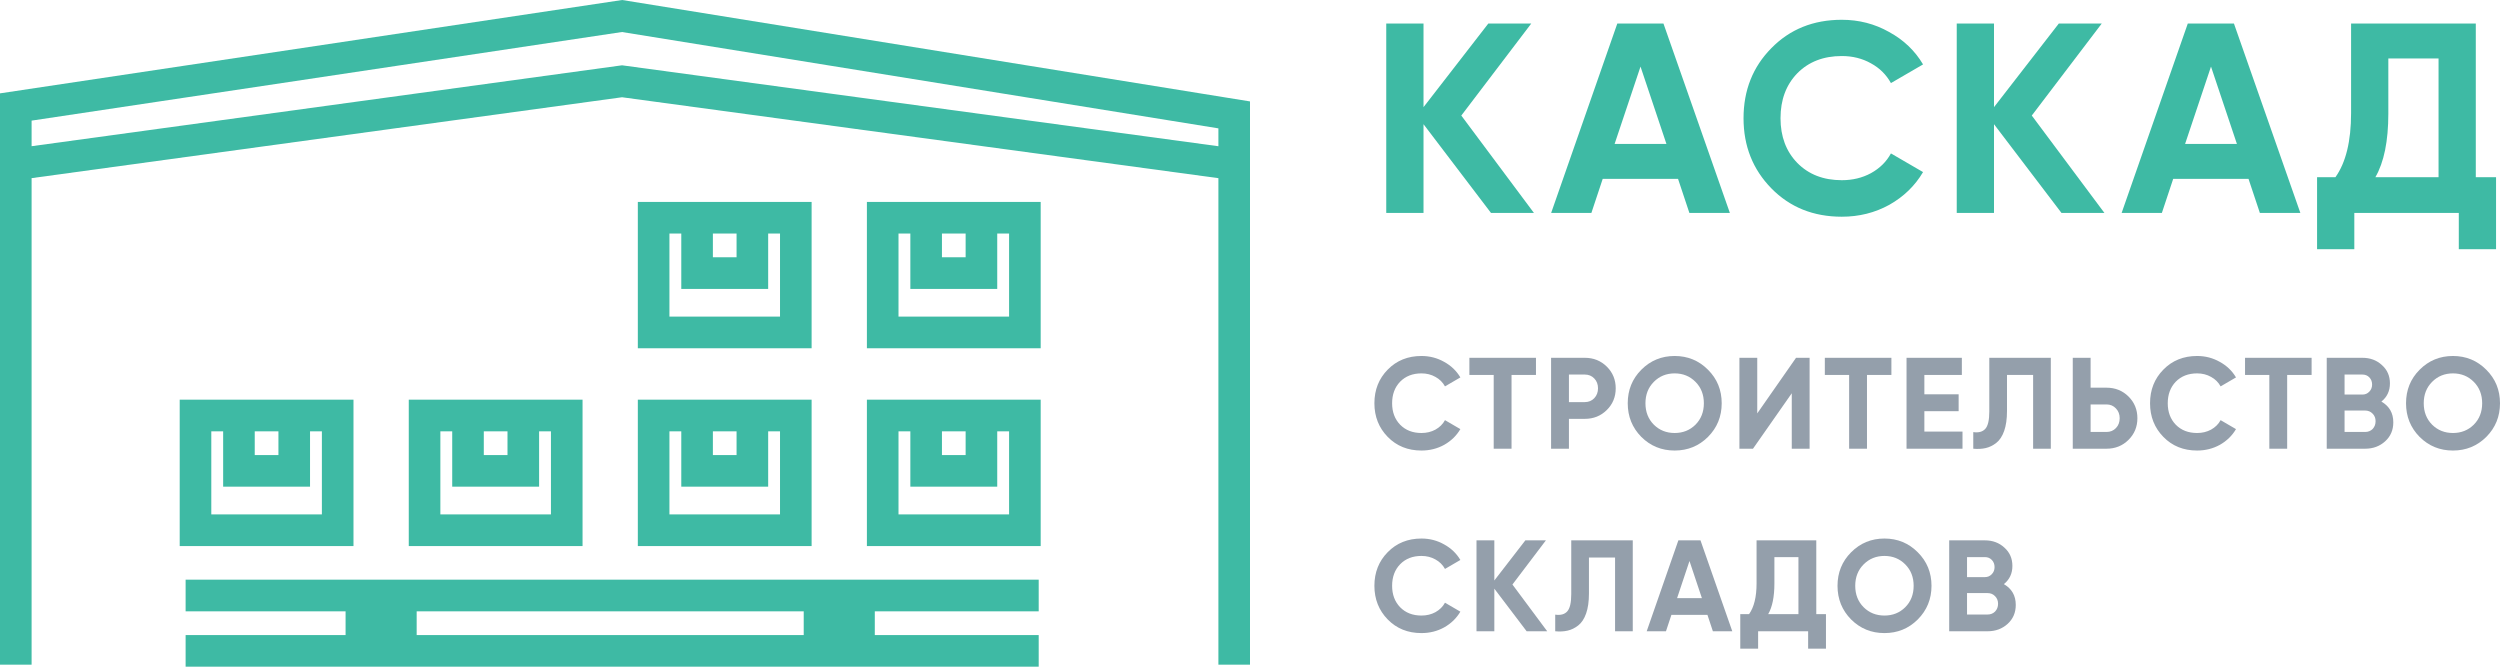 <?xml version="1.0" encoding="UTF-8"?> <svg xmlns="http://www.w3.org/2000/svg" width="150" height="40" viewBox="0 0 150 40" fill="none"> <path d="M92.036 12.776H89.46L85.411 7.452V12.776H83.175V1.414H85.411V6.429L89.298 1.414H91.874L87.678 6.933L92.036 12.776Z" fill="#3EBAA4"></path> <path d="M101.363 12.776L100.682 10.731H96.163L95.483 12.776H93.069L97.038 1.414H99.808L103.792 12.776H101.363ZM96.876 8.637H99.986L98.431 3.995L96.876 8.637Z" fill="#3EBAA4"></path> <path d="M110.508 13.003C108.801 13.003 107.392 12.435 106.28 11.299C105.168 10.163 104.612 8.761 104.612 7.095C104.612 5.418 105.168 4.016 106.28 2.891C107.392 1.755 108.801 1.187 110.508 1.187C111.534 1.187 112.478 1.43 113.342 1.917C114.217 2.393 114.897 3.042 115.383 3.865L113.456 4.985C113.175 4.476 112.775 4.081 112.257 3.8C111.739 3.508 111.156 3.362 110.508 3.362C109.406 3.362 108.515 3.708 107.835 4.4C107.165 5.093 106.831 5.991 106.831 7.095C106.831 8.188 107.165 9.081 107.835 9.773C108.515 10.466 109.406 10.812 110.508 10.812C111.156 10.812 111.739 10.671 112.257 10.39C112.786 10.098 113.186 9.703 113.456 9.205L115.383 10.325C114.897 11.148 114.222 11.802 113.359 12.289C112.495 12.765 111.544 13.003 110.508 13.003Z" fill="#3EBAA4"></path> <path d="M126.265 12.776H123.689L119.64 7.452V12.776H117.404V1.414H119.64V6.429L123.527 1.414H126.103L121.907 6.933L126.265 12.776Z" fill="#3EBAA4"></path> <path d="M135.592 12.776L134.911 10.731H130.392L129.712 12.776H127.298L131.267 1.414H134.037L138.021 12.776H135.592ZM131.105 8.637H134.215L132.66 3.995L131.105 8.637Z" fill="#3EBAA4"></path> <path d="M148.548 10.633H149.763V14.951H147.528V12.776H141.259V14.951H139.024V10.633H140.125C140.751 9.757 141.065 8.475 141.065 6.787V1.414H148.548V10.633ZM142.522 10.633H146.313V3.508H143.3V6.819C143.3 8.464 143.041 9.735 142.522 10.633Z" fill="#3EBAA4"></path> <path d="M85.287 27.032C84.471 27.032 83.796 26.76 83.263 26.214C82.731 25.669 82.464 24.996 82.464 24.196C82.464 23.39 82.731 22.718 83.263 22.177C83.796 21.632 84.471 21.359 85.287 21.359C85.779 21.359 86.231 21.476 86.645 21.71C87.063 21.938 87.389 22.25 87.622 22.645L86.699 23.183C86.564 22.938 86.373 22.749 86.125 22.614C85.877 22.473 85.598 22.403 85.287 22.403C84.76 22.403 84.334 22.57 84.008 22.902C83.687 23.235 83.527 23.666 83.527 24.196C83.527 24.721 83.687 25.149 84.008 25.482C84.334 25.814 84.76 25.98 85.287 25.98C85.598 25.98 85.877 25.913 86.125 25.778C86.378 25.637 86.57 25.448 86.699 25.209L87.622 25.747C87.389 26.142 87.066 26.456 86.652 26.69C86.239 26.918 85.784 27.032 85.287 27.032Z" fill="#949FAB"></path> <path d="M92.158 21.468V22.497H90.692V26.923H89.622V22.497H88.163V21.468H92.158Z" fill="#949FAB"></path> <path d="M95.09 21.468C95.612 21.468 96.051 21.645 96.408 21.998C96.765 22.351 96.943 22.785 96.943 23.299C96.943 23.814 96.765 24.248 96.408 24.601C96.051 24.954 95.612 25.131 95.09 25.131H94.136V26.923H93.065V21.468H95.09ZM95.09 24.126C95.317 24.126 95.506 24.048 95.656 23.892C95.806 23.731 95.881 23.533 95.881 23.299C95.881 23.061 95.806 22.863 95.656 22.707C95.506 22.551 95.317 22.473 95.09 22.473H94.136V24.126H95.09Z" fill="#949FAB"></path> <path d="M102.48 26.214C101.932 26.76 101.265 27.032 100.479 27.032C99.694 27.032 99.026 26.76 98.478 26.214C97.936 25.663 97.664 24.991 97.664 24.196C97.664 23.401 97.936 22.73 98.478 22.185C99.026 21.634 99.694 21.359 100.479 21.359C101.265 21.359 101.932 21.634 102.48 22.185C103.028 22.73 103.302 23.401 103.302 24.196C103.302 24.991 103.028 25.663 102.48 26.214ZM99.231 25.482C99.567 25.814 99.983 25.98 100.479 25.98C100.976 25.98 101.392 25.814 101.728 25.482C102.064 25.144 102.232 24.715 102.232 24.196C102.232 23.676 102.064 23.247 101.728 22.91C101.392 22.572 100.976 22.403 100.479 22.403C99.983 22.403 99.567 22.572 99.231 22.91C98.895 23.247 98.727 23.676 98.727 24.196C98.727 24.715 98.895 25.144 99.231 25.482Z" fill="#949FAB"></path> <path d="M107.506 26.923V23.596L105.179 26.923H104.365V21.468H105.435V24.804L107.762 21.468H108.576V26.923H107.506Z" fill="#949FAB"></path> <path d="M113.484 21.468V22.497H112.019V26.923H110.948V22.497H109.49V21.468H113.484Z" fill="#949FAB"></path> <path d="M115.462 25.895H117.75V26.923H114.392V21.468H117.711V22.497H115.462V23.658H117.518V24.671H115.462V25.895Z" fill="#949FAB"></path> <path d="M118.396 26.923V25.926C118.717 25.973 118.957 25.908 119.117 25.731C119.278 25.554 119.358 25.209 119.358 24.695V21.468H123.049V26.923H121.987V22.497H120.42V24.663C120.42 25.136 120.363 25.534 120.25 25.856C120.136 26.178 119.978 26.417 119.777 26.573C119.58 26.729 119.368 26.832 119.141 26.884C118.918 26.936 118.67 26.949 118.396 26.923Z" fill="#949FAB"></path> <path d="M126.39 23.261C126.913 23.261 127.352 23.437 127.709 23.79C128.066 24.144 128.244 24.578 128.244 25.092C128.244 25.606 128.066 26.04 127.709 26.393C127.352 26.747 126.913 26.923 126.39 26.923H124.366V21.468H125.436V23.261H126.39ZM126.39 25.918C126.618 25.918 126.807 25.84 126.957 25.684C127.106 25.528 127.181 25.331 127.181 25.092C127.181 24.858 127.106 24.663 126.957 24.507C126.807 24.346 126.618 24.266 126.39 24.266H125.436V25.918H126.39Z" fill="#949FAB"></path> <path d="M131.826 27.032C131.009 27.032 130.334 26.76 129.802 26.214C129.269 25.669 129.003 24.996 129.003 24.196C129.003 23.39 129.269 22.718 129.802 22.177C130.334 21.632 131.009 21.359 131.826 21.359C132.317 21.359 132.769 21.476 133.183 21.71C133.602 21.938 133.928 22.25 134.16 22.645L133.237 23.183C133.103 22.938 132.912 22.749 132.663 22.614C132.415 22.473 132.136 22.403 131.826 22.403C131.298 22.403 130.872 22.57 130.546 22.902C130.226 23.235 130.065 23.666 130.065 24.196C130.065 24.721 130.226 25.149 130.546 25.482C130.872 25.814 131.298 25.98 131.826 25.98C132.136 25.98 132.415 25.913 132.663 25.778C132.917 25.637 133.108 25.448 133.237 25.209L134.16 25.747C133.928 26.142 133.604 26.456 133.191 26.69C132.777 26.918 132.322 27.032 131.826 27.032Z" fill="#949FAB"></path> <path d="M138.696 21.468V22.497H137.23V26.923H136.16V22.497H134.702V21.468H138.696Z" fill="#949FAB"></path> <path d="M142.884 24.094C143.36 24.37 143.598 24.785 143.598 25.341C143.598 25.804 143.435 26.183 143.109 26.479C142.784 26.775 142.383 26.923 141.907 26.923H139.604V21.468H141.744C142.21 21.468 142.6 21.613 142.915 21.904C143.236 22.19 143.396 22.556 143.396 23.003C143.396 23.455 143.226 23.819 142.884 24.094ZM141.744 22.473H140.674V23.674H141.744C141.91 23.674 142.047 23.616 142.155 23.502C142.269 23.388 142.326 23.245 142.326 23.073C142.326 22.902 142.272 22.759 142.163 22.645C142.055 22.53 141.915 22.473 141.744 22.473ZM141.907 25.918C142.088 25.918 142.238 25.858 142.357 25.739C142.476 25.614 142.535 25.458 142.535 25.271C142.535 25.089 142.476 24.939 142.357 24.819C142.238 24.695 142.088 24.632 141.907 24.632H140.674V25.918H141.907Z" fill="#949FAB"></path> <path d="M149.178 26.214C148.63 26.76 147.963 27.032 147.177 27.032C146.391 27.032 145.724 26.76 145.176 26.214C144.633 25.663 144.362 24.991 144.362 24.196C144.362 23.401 144.633 22.73 145.176 22.185C145.724 21.634 146.391 21.359 147.177 21.359C147.963 21.359 148.63 21.634 149.178 22.185C149.726 22.73 150 23.401 150 24.196C150 24.991 149.726 25.663 149.178 26.214ZM145.928 25.482C146.264 25.814 146.681 25.98 147.177 25.98C147.673 25.98 148.089 25.814 148.426 25.482C148.762 25.144 148.93 24.715 148.93 24.196C148.93 23.676 148.762 23.247 148.426 22.91C148.089 22.572 147.673 22.403 147.177 22.403C146.681 22.403 146.264 22.572 145.928 22.91C145.592 23.247 145.424 23.676 145.424 24.196C145.424 24.715 145.592 25.144 145.928 25.482Z" fill="#949FAB"></path> <path d="M85.287 37.985C84.471 37.985 83.796 37.713 83.263 37.167C82.731 36.622 82.464 35.949 82.464 35.149C82.464 34.343 82.731 33.67 83.263 33.13C83.796 32.585 84.471 32.312 85.287 32.312C85.779 32.312 86.231 32.429 86.645 32.663C87.063 32.891 87.389 33.203 87.622 33.598L86.699 34.136C86.564 33.891 86.373 33.702 86.125 33.567C85.877 33.426 85.598 33.356 85.287 33.356C84.76 33.356 84.334 33.522 84.008 33.855C83.687 34.187 83.527 34.619 83.527 35.149C83.527 35.673 83.687 36.102 84.008 36.434C84.334 36.767 84.76 36.933 85.287 36.933C85.598 36.933 85.877 36.866 86.125 36.731C86.378 36.59 86.57 36.401 86.699 36.162L87.622 36.7C87.389 37.094 87.066 37.409 86.652 37.642C86.239 37.871 85.784 37.985 85.287 37.985Z" fill="#949FAB"></path> <path d="M92.832 37.876H91.599L89.66 35.32V37.876H88.59V32.421H89.66V34.829L91.521 32.421H92.754L90.746 35.071L92.832 37.876Z" fill="#949FAB"></path> <path d="M93.313 37.876V36.879C93.634 36.925 93.874 36.861 94.034 36.684C94.195 36.507 94.275 36.162 94.275 35.647V32.421H97.966V37.876H96.904V33.45H95.337V35.616C95.337 36.089 95.28 36.486 95.167 36.809C95.053 37.131 94.895 37.37 94.694 37.526C94.497 37.681 94.285 37.785 94.058 37.837C93.835 37.889 93.587 37.902 93.313 37.876Z" fill="#949FAB"></path> <path d="M102.773 37.876L102.447 36.894H100.284L99.958 37.876H98.802L100.702 32.421H102.029L103.937 37.876H102.773ZM100.625 35.889H102.114L101.369 33.66L100.625 35.889Z" fill="#949FAB"></path> <path d="M108.977 36.848H109.558V38.921H108.488V37.876H105.487V38.921H104.416V36.848H104.944C105.244 36.427 105.394 35.811 105.394 35.001V32.421H108.977V36.848ZM106.092 36.848H107.906V33.426H106.464V35.016C106.464 35.806 106.34 36.416 106.092 36.848Z" fill="#949FAB"></path> <path d="M115.067 37.167C114.519 37.713 113.852 37.985 113.066 37.985C112.281 37.985 111.614 37.713 111.066 37.167C110.523 36.616 110.251 35.944 110.251 35.149C110.251 34.354 110.523 33.684 111.066 33.138C111.614 32.587 112.281 32.312 113.066 32.312C113.852 32.312 114.519 32.587 115.067 33.138C115.615 33.684 115.89 34.354 115.89 35.149C115.89 35.944 115.615 36.616 115.067 37.167ZM111.818 36.434C112.154 36.767 112.57 36.933 113.066 36.933C113.563 36.933 113.979 36.767 114.315 36.434C114.651 36.097 114.819 35.668 114.819 35.149C114.819 34.629 114.651 34.2 114.315 33.863C113.979 33.525 113.563 33.356 113.066 33.356C112.57 33.356 112.154 33.525 111.818 33.863C111.482 34.2 111.314 34.629 111.314 35.149C111.314 35.668 111.482 36.097 111.818 36.434Z" fill="#949FAB"></path> <path d="M120.233 35.047C120.708 35.323 120.946 35.738 120.946 36.294C120.946 36.757 120.783 37.136 120.458 37.432C120.132 37.728 119.731 37.876 119.255 37.876H116.952V32.421H119.093C119.558 32.421 119.948 32.566 120.264 32.857C120.584 33.143 120.744 33.509 120.744 33.956C120.744 34.408 120.574 34.772 120.233 35.047ZM119.093 33.426H118.022V34.627H119.093C119.258 34.627 119.395 34.569 119.504 34.455C119.617 34.341 119.674 34.198 119.674 34.026C119.674 33.855 119.62 33.712 119.511 33.598C119.403 33.483 119.263 33.426 119.093 33.426ZM119.255 36.871C119.436 36.871 119.586 36.811 119.705 36.692C119.824 36.567 119.884 36.411 119.884 36.224C119.884 36.042 119.824 35.892 119.705 35.772C119.586 35.647 119.436 35.585 119.255 35.585H118.022V36.871H119.255Z" fill="#949FAB"></path> <path fill-rule="evenodd" clip-rule="evenodd" d="M75 6.085L37.328 0L0 5.601V39.881H1.896V10.688L37.323 5.835L73.104 10.69V39.881H75V6.085ZM37.322 3.918L1.896 8.772V7.237L37.317 1.921L73.104 7.702V8.774L37.322 3.918ZM57.938 15.437V14.013H56.517V15.437H57.938ZM54.621 14.013V17.336H59.834V14.013H60.545V18.997H53.91V14.013H54.621ZM57.938 25.88V27.303H56.517V25.88H57.938ZM54.621 29.202V25.88H53.91V30.863H60.545V25.88H59.834V29.202H54.621ZM44.194 27.303V25.88H42.773V27.303H44.194ZM40.877 25.88V29.202H46.09V25.88H46.801V30.863H40.166V25.88H40.877ZM29.028 27.303V25.88H30.45V27.303H29.028ZM32.346 25.88V29.202H27.133V25.88H26.422V30.863H33.057V25.88H32.346ZM27.133 23.981H24.526V32.762H34.953V23.981H32.346H27.133ZM15.284 25.88V27.303H16.706V25.88H15.284ZM18.602 29.202V25.88H19.313V30.863H12.678V25.88H13.389V29.202H18.602ZM10.782 23.981H13.389H18.602H21.209V32.762H10.782V23.981ZM44.194 14.013V15.437H42.773V14.013H44.194ZM40.877 17.336V14.013H40.166V18.997H46.801V14.013H46.09V17.336H40.877ZM20.735 36.678H11.137V34.779H62.322V36.678H52.488V38.102H62.322V40H11.137V38.102H20.735V36.678ZM25 36.678V38.102H48.223V36.678H25ZM62.441 20.896V12.115H59.834H54.621H52.014V20.896H62.441ZM62.441 23.981V32.762H52.014V23.981H54.621H59.834H62.441ZM48.697 12.115V20.896H38.27V12.115H40.877H46.09H48.697ZM48.697 32.762V23.981H46.09H40.877H38.27V32.762H48.697Z" fill="#3EBAA4"></path> </svg> 